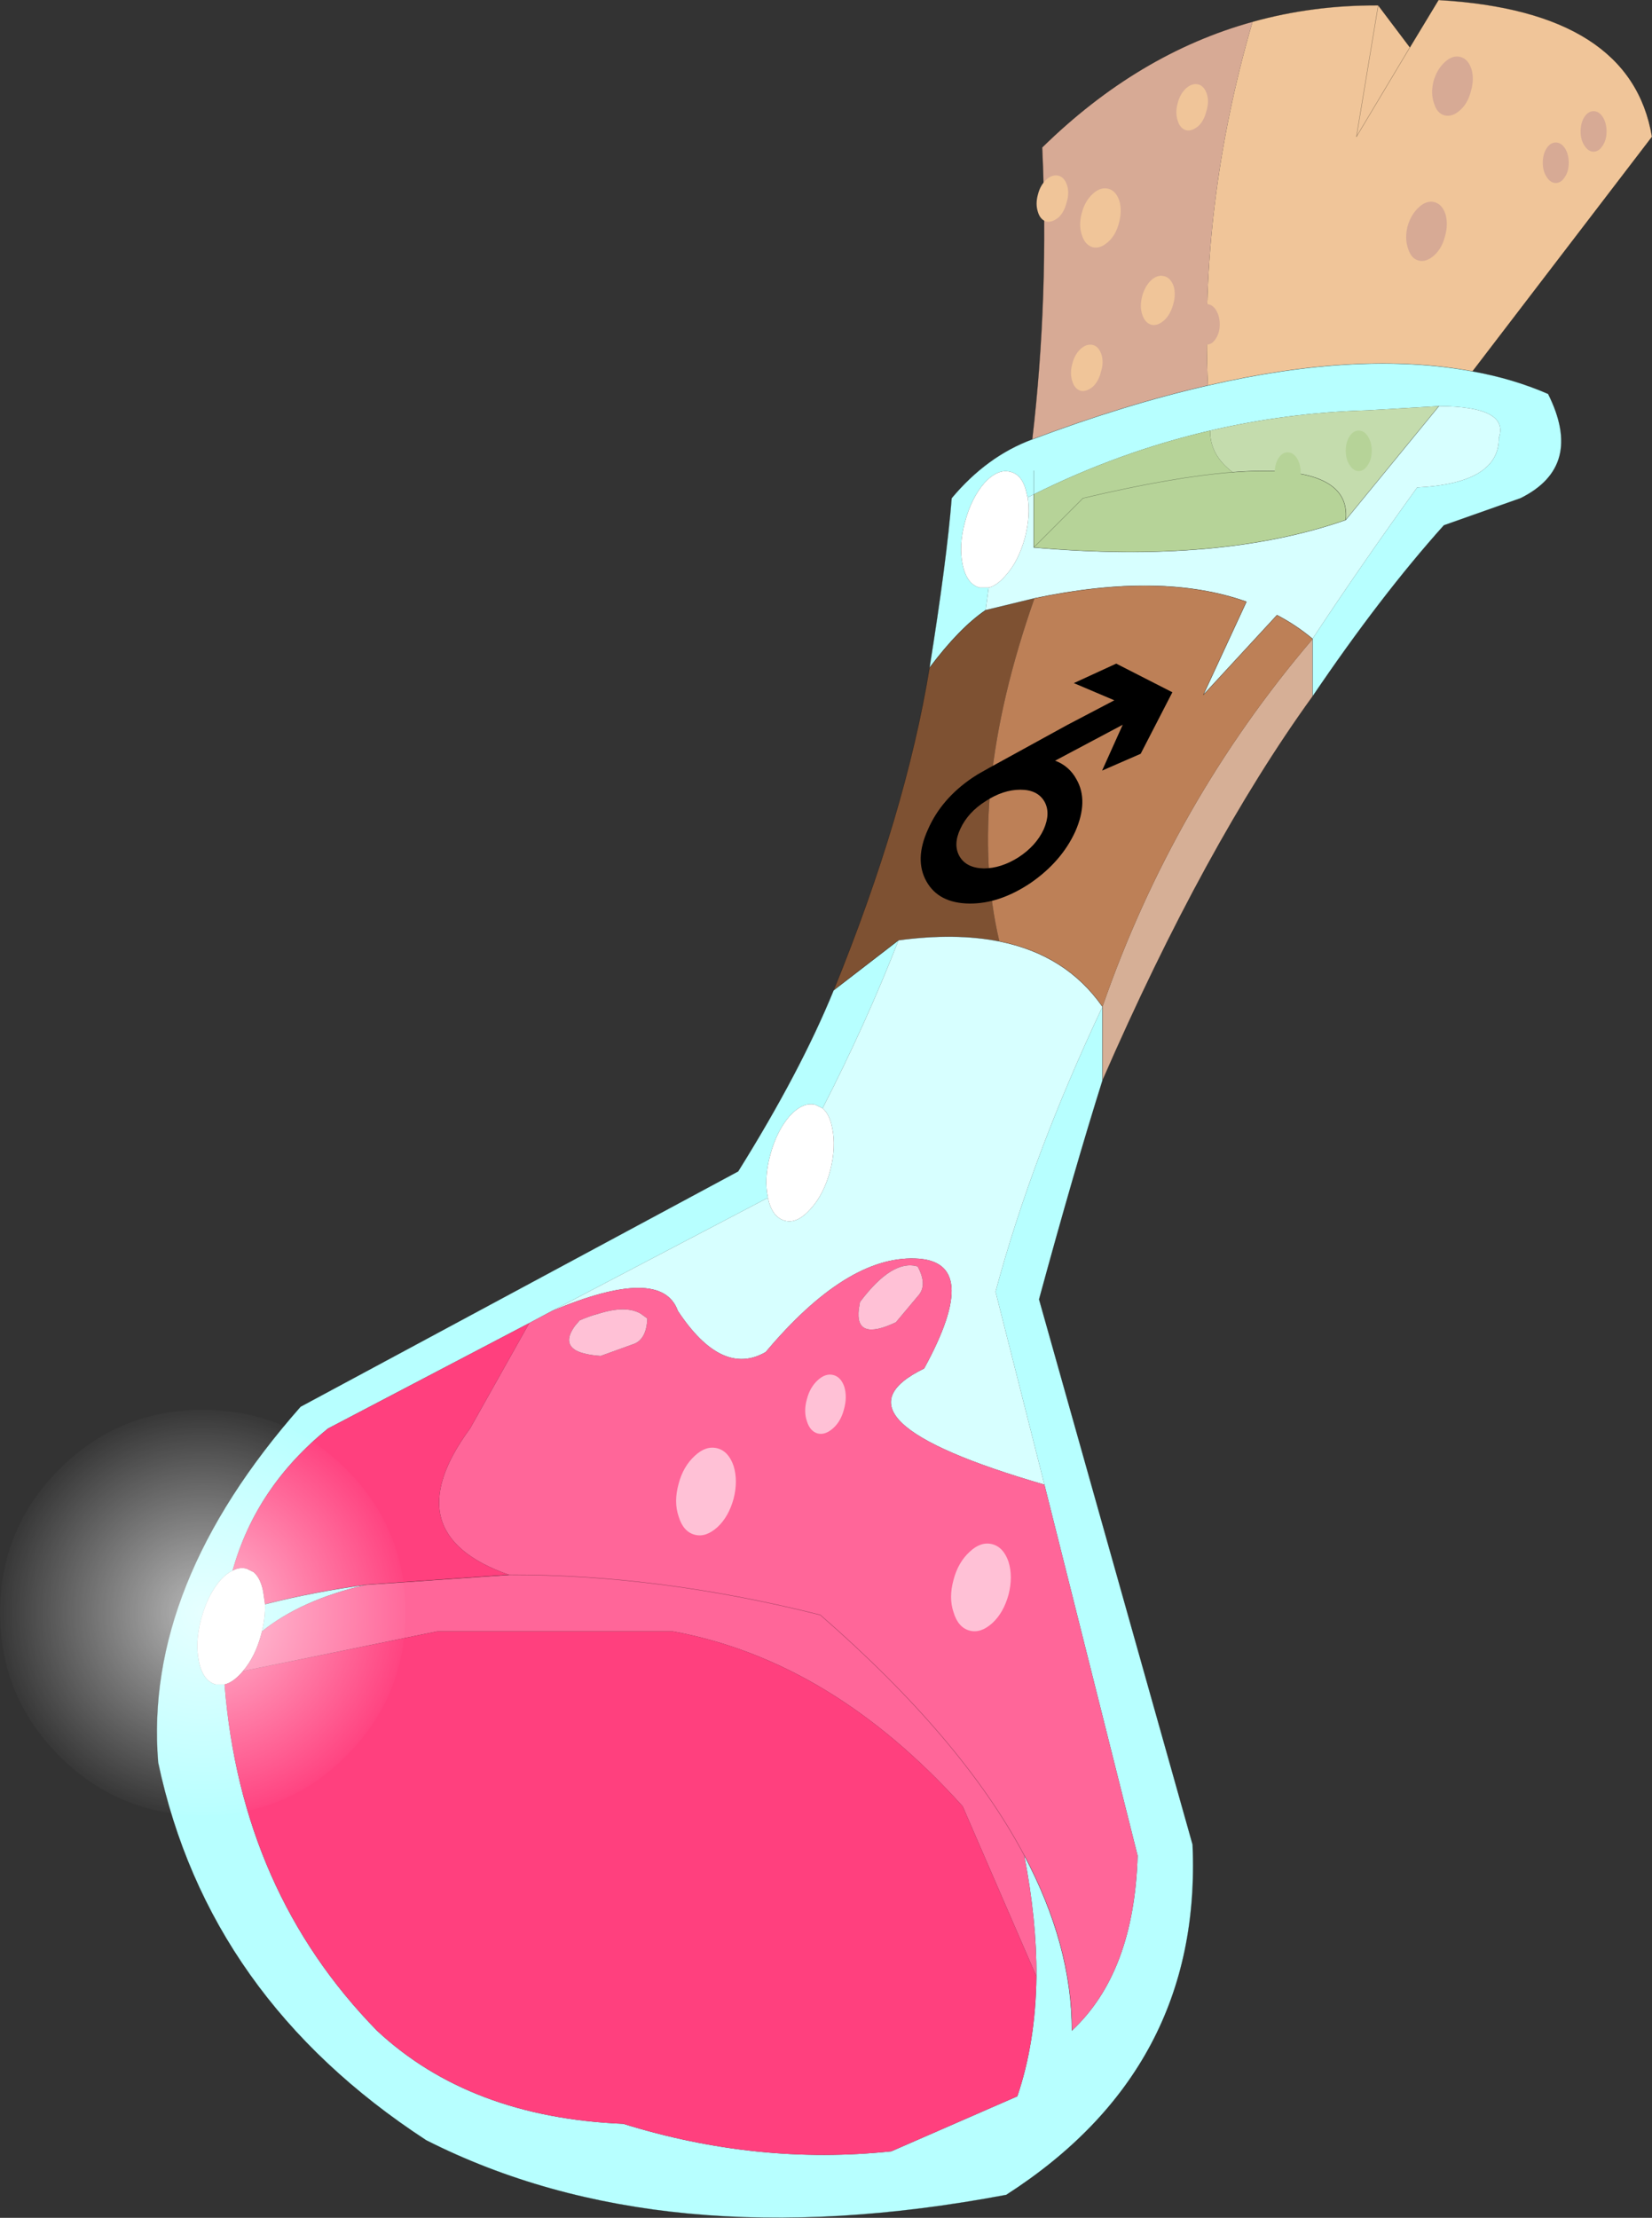 <?xml version="1.0"?>
<svg xmlns="http://www.w3.org/2000/svg" xmlns:xlink="http://www.w3.org/1999/xlink" width="216.3px" height="290.25px"><rect width="100%" height="100%" fill="#333333" stroke="none"/><g transform="matrix(1, 0, 0, 1, -153.35, -2.85)"><use xlink:href="#object-0" width="195.75" height="290.25" transform="matrix(1, 0, 0, 1, 173.9, 2.85)"/><use xlink:href="#object-1" width="64.9" height="64.9" transform="matrix(0.818, 0, 0, 0.818, 153.35, 187.35)"/></g><defs><g transform="matrix(1, 0, 0, 1, -173.9, -2.85)" id="object-0"><path fill-rule="evenodd" fill="#f0c599" stroke="none" d="M337.95 9.05L330.95 20.75L333.8 3.55L330.95 20.75L337.95 9.05L333.8 3.55Q325.25 3.5 317.35 5.7Q310.4 29.5 311.5 53.3Q331.4 48.7 346.15 51.45L369.65 20.75Q366.9 4.3 341.7 2.85L337.95 9.05"/><path fill-rule="evenodd" fill="#d7aa95" stroke="none" d="M317.35 5.7Q310.4 29.5 311.5 53.3Q300.75 55.75 288.5 60.35Q290.7 41.6 289.8 22.15Q302.35 9.85 317.35 5.7"/><path fill-rule="evenodd" fill="#b7ffff" stroke="none" d="M311.5 53.3Q331.4 48.7 346.15 51.45Q351.45 52.4 356.05 54.4Q360.8 63.9 352.45 68.05L342.4 71.6Q334.1 80.85 325.2 94L325.2 86.5L325.2 86.45Q331.6 76.75 338.9 66.65Q349.65 66.1 349.6 60.15Q351 56.05 341.75 56L332.4 56.55Q321.9 56.85 311.8 59.2Q299.95 61.95 288.7 67.55L287.9 67.95L287.8 67.55Q287.3 65 285.65 64.6Q284 64.15 282.25 66.05Q280.55 68 279.7 71.15Q278.85 74.25 279.4 76.8Q279.95 79.3 281.6 79.75L282.8 79.75L282.4 82.7Q278.95 85.05 275.05 90.25Q277.3 76.2 277.95 68.05Q282.55 62.55 288.5 60.35Q300.75 55.75 311.5 53.3M297.7 144.25Q294 156 289.4 172.9L309.5 244.25Q310.8 273.6 285.1 290.1Q240.05 298.6 209.15 282.95Q180.55 264.3 174.05 233.5Q172.15 210.25 192.7 186.95L250 156.15Q258.15 143.1 262.5 132.45L271 125.9Q266.7 136.9 261.05 147.9L260.15 147.45Q258.5 147 256.75 148.9Q255.05 150.85 254.2 154Q253.35 157.1 253.9 159.6L225.65 174.4L222.65 176L196.3 189.8Q186.85 197.45 183.8 208.4Q183.05 208.75 182.25 209.6Q180.55 211.55 179.7 214.7Q178.85 217.8 179.4 220.3L179.4 220.35Q179.95 222.85 181.6 223.3L182.75 223.3Q184.9 250.4 202.7 268.6Q214.85 279.95 234.95 280.8Q252.5 286.25 270.05 284.4L286.55 277.2Q288.95 270.15 289.05 261.5Q289.1 254.15 287.45 245.65Q293.7 257.4 293.7 268.6Q301.85 261 302.3 245.7L290.1 197.15L283.7 171.9Q288.45 154.2 297.7 134.6L297.7 144.25M288.7 64.45L288.7 67.55L288.7 64.45M188.05 212.8Q194.55 211.15 201.3 210.25Q192.8 212.2 187.65 216.35Q188.1 214.45 188.05 212.8"/><path fill-rule="evenodd" fill="#d6af96" stroke="none" d="M325.2 94Q311.1 113.5 297.7 144.25L297.7 134.6Q306.95 107.9 325.2 86.5L325.2 94"/><path fill-rule="evenodd" fill="#7e5132" stroke="none" d="M262.5 132.45Q271.95 109.25 275.05 90.25Q278.95 85.05 282.4 82.7L288.8 81.15Q279.7 107 284.2 126.05Q278.45 124.9 271 125.9L262.5 132.45"/><path fill-rule="evenodd" fill="#c4dcad" stroke="none" d="M341.75 56L329.55 70.9Q330.3 63.45 314.75 64.65Q311.75 62.4 311.8 59.2Q321.9 56.85 332.4 56.55L341.75 56"/><path fill-rule="evenodd" fill="#d7ffff" stroke="none" d="M329.55 70.9L341.75 56Q351 56.05 349.6 60.15Q349.65 66.1 338.9 66.65Q331.6 76.75 325.2 86.45Q323.05 84.65 320.55 83.35L310.9 93.8L316.55 81.6Q305.45 77.65 288.8 81.15L282.4 82.7L282.8 79.75Q283.85 79.5 284.95 78.25Q286.7 76.35 287.55 73.2Q288.3 70.3 287.9 67.95L288.7 67.55L288.7 74.5Q313.1 76.65 329.55 70.9M290.1 197.15Q260.65 188.6 274.35 181.95Q282.1 167.8 273.15 167.55Q264.15 167.25 253.6 179.8Q247.85 183.1 242.1 174.4Q239.95 168.4 225.65 174.4L253.9 159.6L253.9 159.65Q254.45 162.15 256.1 162.6Q257.7 163.05 259.45 161.1Q261.2 159.2 262.05 156.05Q262.85 152.9 262.3 150.4Q261.95 148.65 261.05 147.9Q266.7 136.9 271 125.9Q278.45 124.9 284.2 126.05Q292.95 127.8 297.7 134.6Q288.45 154.2 283.7 171.9L290.1 197.15"/><path fill-rule="evenodd" fill="#b6d398" stroke="none" d="M311.8 59.2Q311.75 62.4 314.75 64.65Q330.3 63.45 329.55 70.9Q313.1 76.65 288.7 74.5L288.7 67.55Q299.95 61.95 311.8 59.2M314.75 64.65Q307 65.25 295.15 68.05L288.7 74.5L295.15 68.05Q307 65.25 314.75 64.65"/><path fill-rule="evenodd" fill="#ffffff" stroke="none" d="M287.9 67.95Q288.3 70.3 287.55 73.2Q286.7 76.35 284.95 78.25Q283.85 79.5 282.8 79.75L281.6 79.75Q279.95 79.3 279.4 76.8Q278.85 74.25 279.7 71.15Q280.55 68 282.25 66.05Q284 64.15 285.65 64.6Q287.3 65 287.8 67.55L287.9 67.95M183.8 208.4Q184.75 207.9 185.65 208.15L186.55 208.6Q187.45 209.35 187.8 211.1L188.05 212.8Q188.1 214.45 187.65 216.35L187.55 216.75Q186.75 219.7 185.15 221.55L184.95 221.8Q183.8 223.05 182.75 223.3L181.6 223.3Q179.95 222.85 179.4 220.35L179.4 220.3Q178.85 217.8 179.7 214.7Q180.55 211.55 182.25 209.6Q183.05 208.75 183.8 208.4M253.9 159.6Q253.35 157.1 254.2 154Q255.05 150.85 256.75 148.9Q258.5 147 260.15 147.45L261.05 147.9Q261.95 148.65 262.3 150.4Q262.85 152.9 262.05 156.05Q261.2 159.2 259.45 161.1Q257.7 163.05 256.1 162.6Q254.45 162.15 253.9 159.65L253.9 159.6"/><path fill-rule="evenodd" fill="#bd8057" stroke="none" d="M288.8 81.15Q305.45 77.65 316.55 81.6L310.9 93.8L320.55 83.35Q323.05 84.65 325.2 86.45L325.2 86.5Q306.95 107.9 297.7 134.6Q292.95 127.8 284.2 126.05Q279.7 107 288.8 81.15"/><path fill-rule="evenodd" fill="#ff6699" stroke="none" d="M220 208.95Q204.75 203.6 214.9 189.8L222.65 176L225.65 174.4Q239.95 168.4 242.1 174.4Q247.85 183.1 253.6 179.8Q264.15 167.25 273.15 167.55Q282.1 167.8 274.35 181.95Q260.65 188.6 290.1 197.15L302.3 245.7Q301.85 261 293.7 268.6Q293.7 257.4 287.45 245.65Q279.35 230.4 260.75 214.2Q239.7 208.9 220 208.95Q239.7 208.9 260.75 214.2Q279.35 230.4 287.45 245.65Q289.1 254.15 289.05 261.5L279.4 239.25Q262.2 220.15 241.45 216.35L210.6 216.35L185.15 221.55Q186.75 219.7 187.55 216.75L187.65 216.35Q192.8 212.2 201.3 210.25L220 208.95M238.1 175.4L237.2 174.75Q235.25 173.65 231.65 174.8Q230.5 175.1 229.25 175.65L228.65 176.35Q227 178.6 228.8 179.6Q229.85 180.15 232 180.3L236.15 178.8Q238 178.25 238.1 175.4M273.5 172.5Q274.85 171.1 273.5 168.6Q270.2 167.6 265.95 173.25L265.8 174.15Q265.25 178.45 270.65 175.9L273.5 172.5"/><path fill-rule="evenodd" fill="#ff407e" stroke="none" d="M222.65 176L214.9 189.8Q204.75 203.6 220 208.95L201.3 210.25Q194.55 211.15 188.05 212.8L187.8 211.1Q187.45 209.35 186.55 208.6L185.65 208.15Q184.75 207.9 183.8 208.4Q186.85 197.45 196.3 189.8L222.65 176M289.05 261.5Q288.95 270.15 286.55 277.2L270.05 284.4Q252.5 286.25 234.95 280.8Q214.85 279.95 202.7 268.6Q184.9 250.4 182.75 223.3Q183.8 223.05 184.95 221.8L185.15 221.55L210.6 216.35L241.45 216.35Q262.2 220.15 279.4 239.25L289.05 261.5"/><path fill-rule="evenodd" fill="#ffc1d6" stroke="none" d="M238.1 175.4Q238 178.25 236.15 178.8L232 180.3Q229.85 180.15 228.8 179.6Q227 178.6 228.65 176.35L229.25 175.65Q230.5 175.1 231.65 174.8Q235.25 173.65 237.2 174.75L238.1 175.4M273.5 172.5L270.65 175.9Q265.25 178.45 265.8 174.15L265.95 173.25Q270.2 167.6 273.5 168.6Q274.85 171.1 273.5 172.5"/><path fill="none" stroke="#000000" stroke-opacity="0.4" stroke-width="0.05" stroke-linecap="round" stroke-linejoin="round" d="M333.8 3.55L330.95 20.75L337.95 9.05L333.8 3.55Q325.25 3.5 317.35 5.7Q302.35 9.85 289.8 22.15Q290.7 41.6 288.5 60.35Q282.55 62.55 277.95 68.05Q277.3 76.2 275.05 90.25Q271.95 109.25 262.5 132.45Q258.15 143.1 250 156.15L192.7 186.95Q172.15 210.25 174.05 233.5Q180.55 264.3 209.15 282.95Q240.05 298.6 285.1 290.1Q310.8 273.6 309.5 244.25L289.4 172.9Q294 156 297.7 144.25Q311.1 113.5 325.2 94Q334.1 80.85 342.4 71.6L352.45 68.05Q360.8 63.9 356.05 54.4Q351.45 52.4 346.15 51.45Q331.4 48.7 311.5 53.3Q300.75 55.75 288.5 60.35M346.15 51.45L369.65 20.75Q366.9 4.3 341.7 2.85L337.95 9.05M329.55 70.9L341.75 56M314.75 64.65Q330.3 63.45 329.55 70.9Q313.1 76.65 288.7 74.5L288.7 67.55L288.7 64.45M282.4 82.7L288.8 81.15Q305.45 77.65 316.55 81.6L310.9 93.8L320.55 83.35Q323.05 84.65 325.2 86.45L325.2 86.5L325.2 94M297.7 134.6L297.7 144.25M275.05 90.25Q278.95 85.05 282.4 82.7M288.7 74.5L295.15 68.05Q307 65.25 314.75 64.65M220 208.95Q239.7 208.9 260.75 214.2Q279.35 230.4 287.45 245.65Q293.7 257.4 293.7 268.6M188.05 212.8Q194.55 211.15 201.3 210.25L220 208.95M284.2 126.05Q292.95 127.8 297.7 134.6M271 125.9L262.5 132.45M271 125.9Q278.45 124.9 284.2 126.05"/><path fill-rule="evenodd" fill="#d7aa95" stroke="none" d="M363.2 21.9Q362.7 22.7 362 22.7Q361.3 22.7 360.8 21.9Q360.3 21.15 360.3 20.05Q360.3 18.95 360.8 18.15Q361.3 17.4 362 17.4Q362.7 17.4 363.2 18.15Q363.7 18.95 363.7 20.05Q363.7 21.15 363.2 21.9"/><path fill-rule="evenodd" fill="#d7aa95" stroke="none" d="M341.15 36.25Q340.1 37.2 339.1 36.95Q338.1 36.7 337.7 35.35Q337.25 34.05 337.65 32.45Q338.1 30.9 339.15 29.95Q340.15 29.05 341.15 29.3Q342.15 29.55 342.6 30.85Q343 32.2 342.55 33.75Q342.15 35.35 341.15 36.25"/><path fill-rule="evenodd" fill="#d7aa95" stroke="none" d="M344.55 17.25Q343.5 18.2 342.5 17.95Q341.5 17.7 341.1 16.35Q340.65 15.05 341.05 13.45Q341.5 11.9 342.55 10.95Q343.55 10.05 344.55 10.3Q345.55 10.55 346 11.85Q346.4 13.2 345.95 14.75Q345.55 16.35 344.55 17.25"/><path fill-rule="evenodd" fill="#d7aa95" stroke="none" d="M358.25 26Q357.75 26.8 357.05 26.8Q356.35 26.8 355.85 26Q355.35 25.25 355.35 24.15Q355.35 23.05 355.85 22.25Q356.35 21.5 357.05 21.5Q357.75 21.5 358.25 22.25Q358.75 23.05 358.75 24.15Q358.75 25.25 358.25 26"/><path fill-rule="evenodd" fill="#b6d398" stroke="none" d="M332.45 63.7Q331.95 64.5 331.25 64.5Q330.55 64.5 330.05 63.7Q329.55 62.95 329.55 61.85Q329.55 60.75 330.05 59.95Q330.55 59.2 331.25 59.2Q331.95 59.2 332.45 59.95Q332.95 60.75 332.95 61.85Q332.95 62.95 332.45 63.7"/><path fill-rule="evenodd" fill="#d7aa95" stroke="none" d="M312.55 47.15Q312.05 47.95 311.35 47.95Q310.65 47.95 310.15 47.15Q309.65 46.4 309.65 45.3Q309.65 44.2 310.15 43.4Q310.65 42.65 311.35 42.65Q312.05 42.65 312.55 43.4Q313.05 44.2 313.05 45.3Q313.05 46.4 312.55 47.15"/><path fill-rule="evenodd" fill="#b6d398" stroke="none" d="M323.15 66.55Q322.65 67.35 321.95 67.35Q321.25 67.35 320.75 66.55Q320.25 65.8 320.25 64.7Q320.25 63.6 320.75 62.8Q321.25 62.05 321.95 62.05Q322.65 62.05 323.15 62.8Q323.65 63.6 323.65 64.7Q323.65 65.8 323.15 66.55"/><path fill-rule="evenodd" fill="#f0c599" stroke="none" d="M298.45 34.5Q297.4 35.45 296.4 35.2Q295.4 34.9 295 33.6Q294.55 32.3 295 30.7Q295.4 29.15 296.45 28.2Q297.45 27.3 298.45 27.55Q299.45 27.8 299.9 29.1Q300.3 30.45 299.85 32.05Q299.45 33.6 298.45 34.5"/><path fill-rule="evenodd" fill="#f0c599" stroke="none" d="M305.8 44.75Q304.9 45.55 304.1 45.35Q303.25 45.1 302.9 44Q302.55 42.95 302.9 41.6Q303.25 40.3 304.1 39.5Q304.95 38.75 305.8 39Q306.6 39.2 307 40.25Q307.35 41.4 306.95 42.7Q306.6 44 305.8 44.75"/><path fill-rule="evenodd" fill="#f0c599" stroke="none" d="M296.45 53.45Q295.6 54.15 294.85 54Q294.05 53.75 293.75 52.75Q293.4 51.7 293.75 50.45Q294.05 49.25 294.85 48.5Q295.65 47.8 296.45 48Q297.2 48.2 297.55 49.2Q297.9 50.25 297.5 51.5Q297.2 52.75 296.45 53.45"/><path fill-rule="evenodd" fill="#f0c599" stroke="none" d="M310.25 19.35Q309.4 20.05 308.65 19.9Q307.85 19.65 307.55 18.65Q307.2 17.6 307.55 16.35Q307.85 15.15 308.65 14.4Q309.45 13.7 310.25 13.9Q311 14.1 311.35 15.1Q311.7 16.15 311.3 17.4Q311 18.65 310.25 19.35"/><path fill-rule="evenodd" fill="#f0c599" stroke="none" d="M291.95 31.3Q291.1 32 290.35 31.85Q289.55 31.6 289.25 30.6Q288.9 29.55 289.25 28.3Q289.55 27.1 290.35 26.35Q291.15 25.65 291.95 25.85Q292.7 26.05 293.05 27.05Q293.4 28.1 293 29.35Q292.7 30.6 291.95 31.3"/><path fill-rule="evenodd" fill="#ffc1d6" stroke="none" d="M263.85 187.3Q263.45 188.85 262.45 189.75Q261.4 190.7 260.4 190.45Q259.4 190.15 259 188.85Q258.55 187.55 259 185.95Q259.4 184.4 260.45 183.45Q261.45 182.55 262.45 182.8Q263.45 183.05 263.9 184.35Q264.3 185.7 263.85 187.3"/><path fill-rule="evenodd" fill="#ffc1d6" stroke="none" d="M247.3 192.4Q248.75 192.8 249.4 194.7Q250 196.65 249.4 199Q248.75 201.35 247.3 202.7Q245.75 204.1 244.3 203.7Q242.8 203.3 242.2 201.3Q241.55 199.4 242.2 197.05Q242.8 194.75 244.35 193.35Q245.8 192 247.3 192.4"/><path fill-rule="evenodd" fill="#ffc1d6" stroke="none" d="M283.3 204.95Q284.75 205.35 285.4 207.25Q286 209.2 285.4 211.55Q284.75 213.9 283.3 215.25Q281.75 216.65 280.3 216.25Q278.8 215.85 278.2 213.85Q277.55 211.95 278.2 209.6Q278.8 207.3 280.35 205.9Q281.8 204.55 283.3 204.95"/><path fill-rule="evenodd" fill="#000000" stroke="none" d="M293.05 97.75L299.25 94.5L293.95 92.25L299.5 89.7L306.85 93.45L302.7 101.5L297.65 103.7L300.35 97.7L291.5 102.4Q293.35 103.1 294.3 104.85Q295.9 107.65 294.15 111.65Q292.35 115.6 288.3 118.4Q284.2 121.15 280.25 121.1Q276.25 121.05 274.65 118.2Q273.05 115.35 274.85 111.4Q276.6 107.4 280.65 104.65L281.35 104.2L281.7 104L282.85 103.35L293.05 97.75M290.1 107.75Q289.2 106.2 286.95 106.2Q284.7 106.2 282.4 107.7Q280.1 109.15 279.1 111.3Q278.1 113.4 279 114.95Q279.9 116.45 282.15 116.5Q284.4 116.5 286.7 115.05Q289 113.55 290 111.4Q290.95 109.25 290.1 107.75"/></g><g transform="matrix(1, 0, 0, 1, 32.45, 32.45)" id="object-1"><use xlink:href="#object-2" width="64.9" height="64.9" transform="matrix(1, 0, 0, 1, -32.45, -32.45)"/></g><g transform="matrix(1, 0, 0, 1, 32.45, 32.45)" id="object-2"><path fill-rule="evenodd" fill="url(#gradient-Rbb2f35de47ead6fa9440a085f6e834a4)" stroke="none" d="M0 -32.45Q13.45 -32.45 22.95 -22.95Q32.45 -13.45 32.45 0Q32.45 13.45 22.95 22.95Q13.45 32.45 0 32.45Q-13.45 32.45 -22.95 22.95Q-32.45 13.45 -32.45 0Q-32.45 -13.45 -22.95 -22.95Q-13.45 -32.45 0 -32.45"/></g><radialGradient gradientTransform="matrix(0.041, 0, 0, 0.041, 0, 0)" gradientUnits="userSpaceOnUse" spreadMethod="pad" id="gradient-Rbb2f35de47ead6fa9440a085f6e834a4" cx="0" cy="0" r="819.2"><stop offset="0" stop-color="#ffffff" stop-opacity="0.659"/><stop offset="1" stop-color="#ffffff" stop-opacity="0"/></radialGradient></defs></svg>
